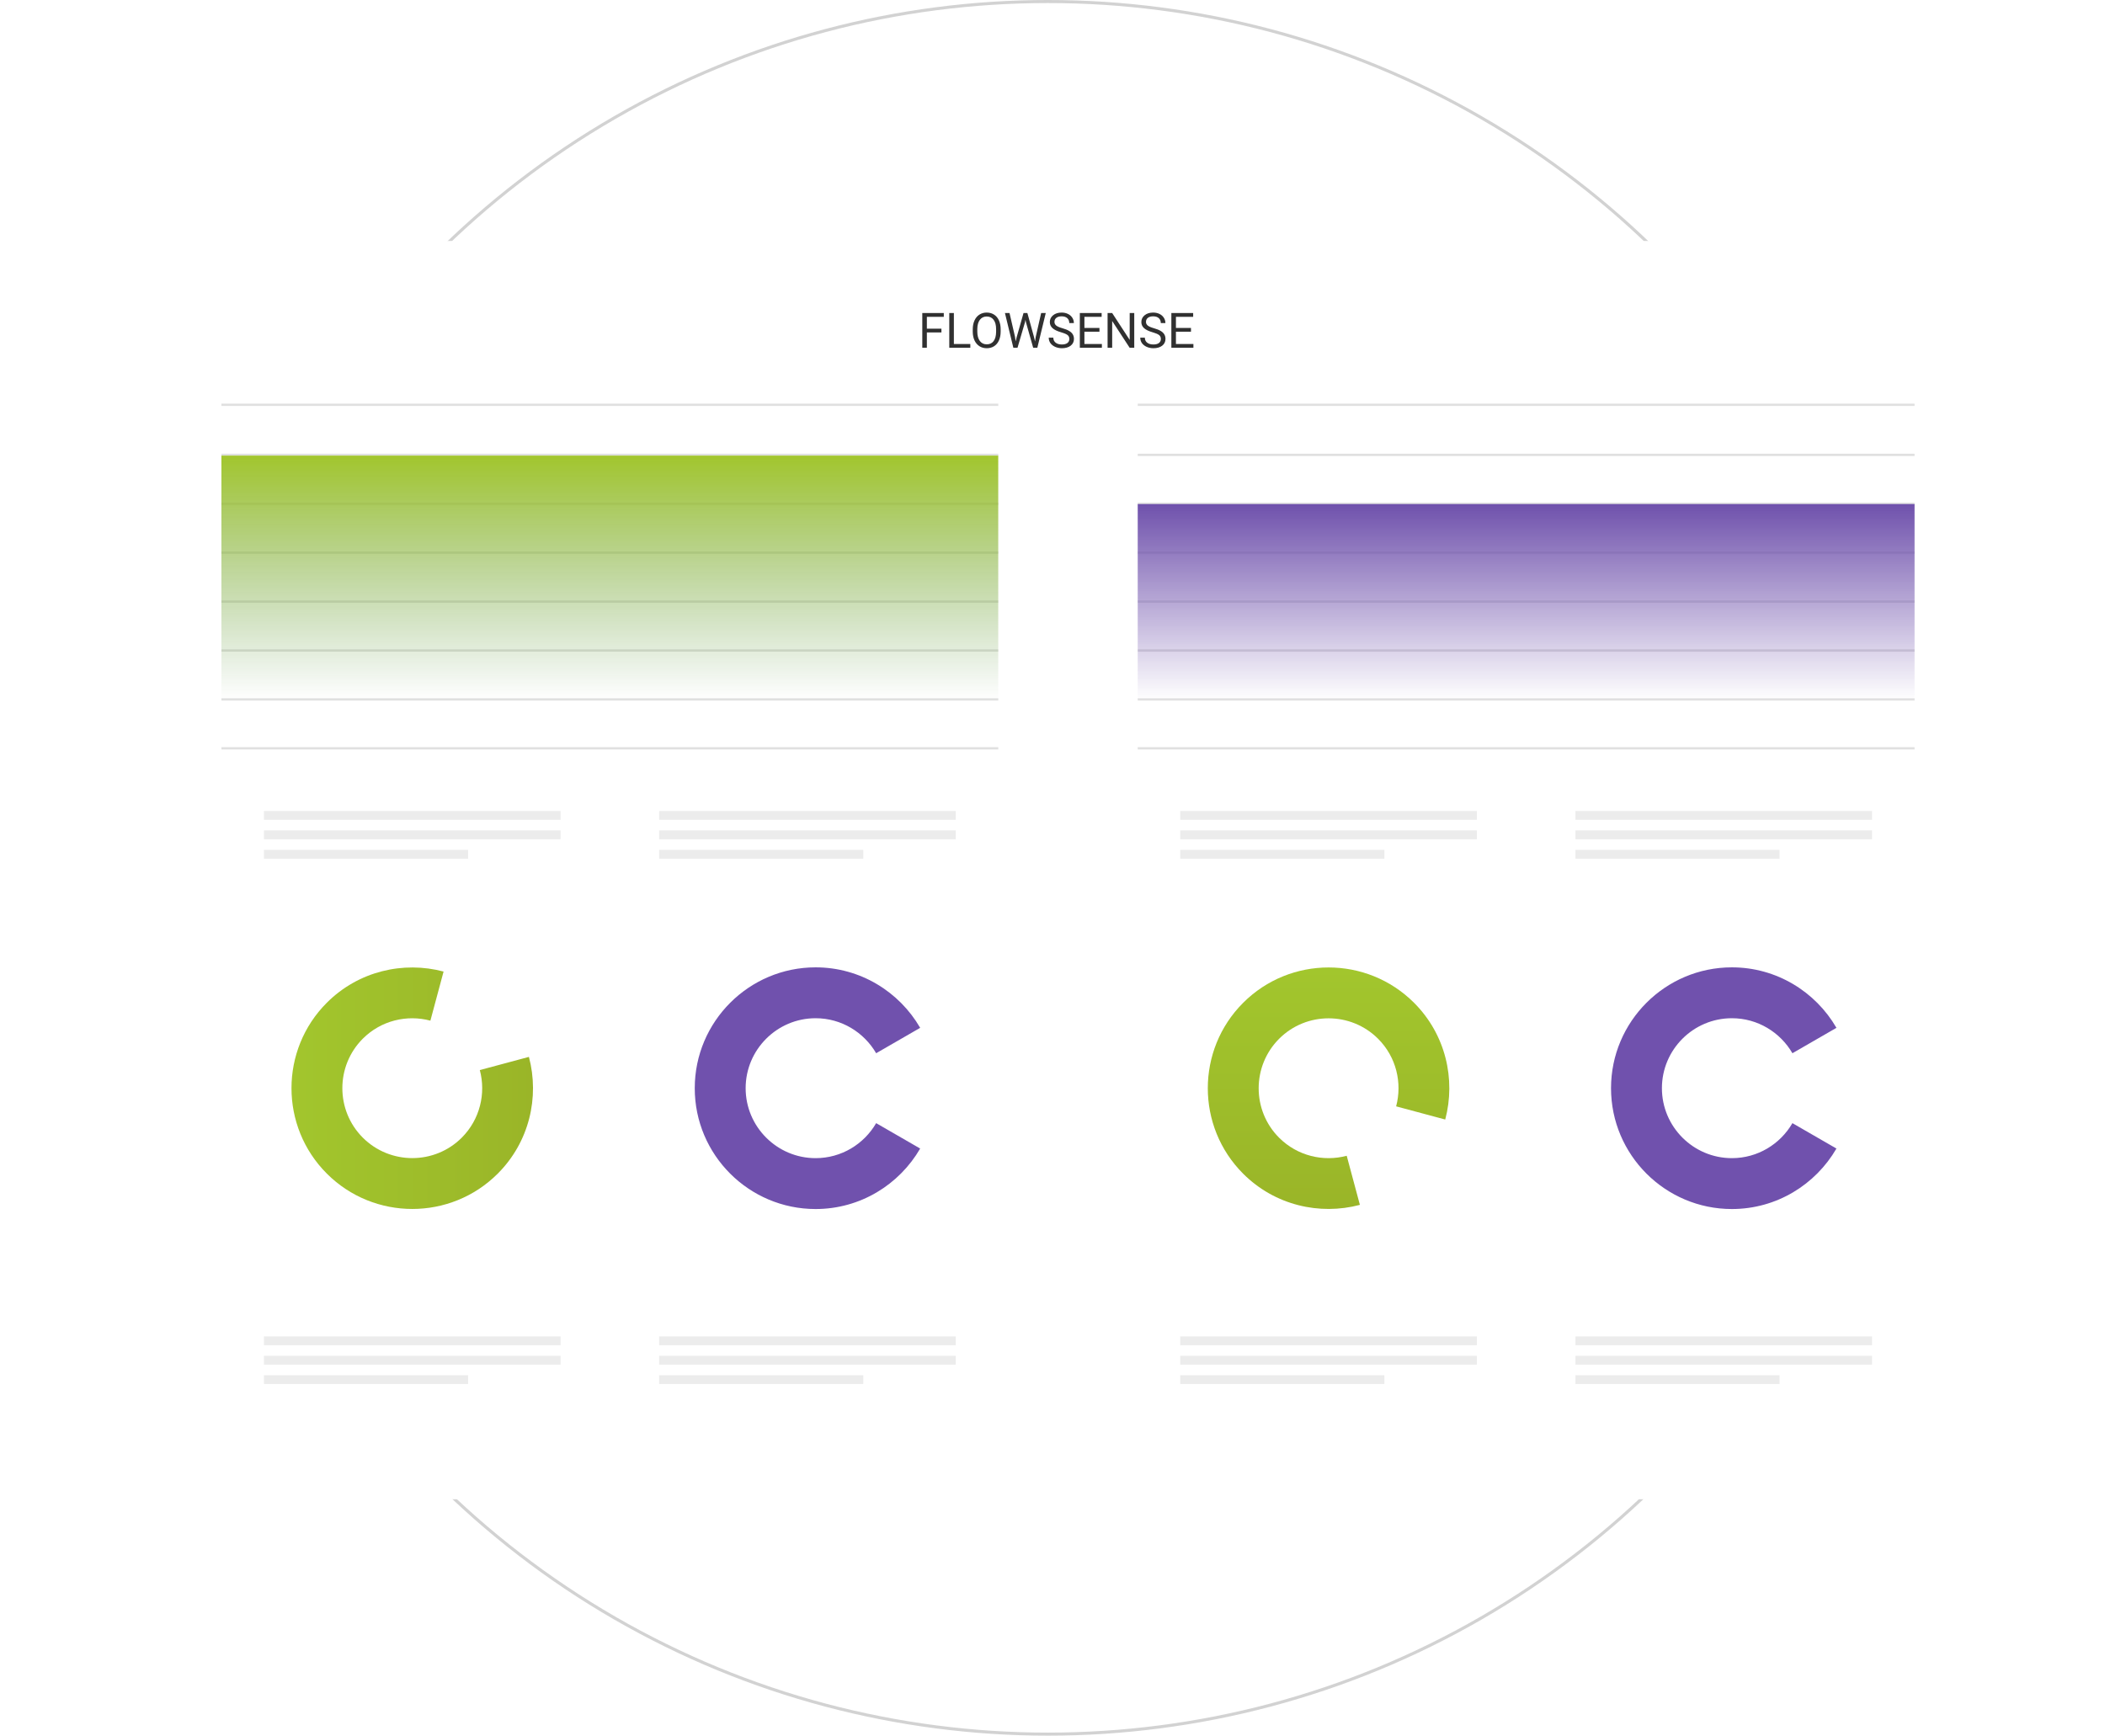 <svg width="690" height="569" viewBox="0 0 690 569" fill="none" xmlns="http://www.w3.org/2000/svg">
<circle cx="343.5" cy="284.5" r="284" stroke="#D2D2D2"/>
<g filter="url(#filter0_d)">
<path d="M674 78H14V490.5H674V78Z" fill="white"/>
<path d="M307.594 107.977H302.82V113H301.32V101.625H308.367V102.859H302.82V106.75H307.594V107.977ZM311.672 111.773H317.062V113H310.164V101.625H311.672V111.773ZM327.008 107.68C327.008 108.794 326.82 109.768 326.445 110.602C326.07 111.43 325.539 112.062 324.852 112.5C324.164 112.938 323.362 113.156 322.445 113.156C321.549 113.156 320.755 112.938 320.062 112.5C319.37 112.057 318.831 111.43 318.445 110.617C318.065 109.799 317.87 108.854 317.859 107.781V106.961C317.859 105.867 318.049 104.901 318.43 104.062C318.81 103.224 319.346 102.583 320.039 102.141C320.737 101.693 321.534 101.469 322.43 101.469C323.341 101.469 324.143 101.69 324.836 102.133C325.534 102.57 326.07 103.208 326.445 104.047C326.82 104.88 327.008 105.852 327.008 106.961V107.68ZM325.516 106.945C325.516 105.596 325.245 104.562 324.703 103.844C324.161 103.12 323.404 102.758 322.43 102.758C321.482 102.758 320.734 103.12 320.188 103.844C319.646 104.562 319.367 105.562 319.352 106.844V107.68C319.352 108.987 319.625 110.016 320.172 110.766C320.724 111.51 321.482 111.883 322.445 111.883C323.414 111.883 324.164 111.531 324.695 110.828C325.227 110.12 325.5 109.107 325.516 107.789V106.945ZM331.711 109.414L331.93 110.914L332.25 109.562L334.5 101.625H335.766L337.961 109.562L338.273 110.938L338.516 109.406L340.281 101.625H341.789L339.031 113H337.664L335.32 104.711L335.141 103.844L334.961 104.711L332.531 113H331.164L328.414 101.625H329.914L331.711 109.414ZM346.812 107.93C345.526 107.56 344.589 107.107 344 106.57C343.417 106.029 343.125 105.362 343.125 104.57C343.125 103.674 343.482 102.935 344.195 102.352C344.914 101.763 345.846 101.469 346.992 101.469C347.773 101.469 348.469 101.62 349.078 101.922C349.693 102.224 350.167 102.641 350.5 103.172C350.839 103.703 351.008 104.284 351.008 104.914H349.5C349.5 104.227 349.281 103.688 348.844 103.297C348.406 102.901 347.789 102.703 346.992 102.703C346.253 102.703 345.674 102.867 345.258 103.195C344.846 103.518 344.641 103.969 344.641 104.547C344.641 105.01 344.836 105.404 345.227 105.727C345.622 106.044 346.292 106.336 347.234 106.602C348.182 106.867 348.922 107.161 349.453 107.484C349.99 107.802 350.385 108.174 350.641 108.602C350.901 109.029 351.031 109.531 351.031 110.109C351.031 111.031 350.672 111.771 349.953 112.328C349.234 112.88 348.273 113.156 347.07 113.156C346.289 113.156 345.56 113.008 344.883 112.711C344.206 112.409 343.682 111.997 343.312 111.477C342.948 110.956 342.766 110.365 342.766 109.703H344.273C344.273 110.391 344.526 110.935 345.031 111.336C345.542 111.732 346.221 111.93 347.07 111.93C347.862 111.93 348.469 111.768 348.891 111.445C349.312 111.122 349.523 110.682 349.523 110.125C349.523 109.568 349.328 109.138 348.938 108.836C348.547 108.529 347.839 108.227 346.812 107.93ZM359.391 107.742H354.461V111.773H360.188V113H352.961V101.625H360.109V102.859H354.461V106.516H359.391V107.742ZM370.797 113H369.289L363.562 104.234V113H362.055V101.625H363.562L369.305 110.43V101.625H370.797V113ZM376.812 107.93C375.526 107.56 374.589 107.107 374 106.57C373.417 106.029 373.125 105.362 373.125 104.57C373.125 103.674 373.482 102.935 374.195 102.352C374.914 101.763 375.846 101.469 376.992 101.469C377.773 101.469 378.469 101.62 379.078 101.922C379.693 102.224 380.167 102.641 380.5 103.172C380.839 103.703 381.008 104.284 381.008 104.914H379.5C379.5 104.227 379.281 103.688 378.844 103.297C378.406 102.901 377.789 102.703 376.992 102.703C376.253 102.703 375.674 102.867 375.258 103.195C374.846 103.518 374.641 103.969 374.641 104.547C374.641 105.01 374.836 105.404 375.227 105.727C375.622 106.044 376.292 106.336 377.234 106.602C378.182 106.867 378.922 107.161 379.453 107.484C379.99 107.802 380.385 108.174 380.641 108.602C380.901 109.029 381.031 109.531 381.031 110.109C381.031 111.031 380.672 111.771 379.953 112.328C379.234 112.88 378.273 113.156 377.07 113.156C376.289 113.156 375.56 113.008 374.883 112.711C374.206 112.409 373.682 111.997 373.312 111.477C372.948 110.956 372.766 110.365 372.766 109.703H374.273C374.273 110.391 374.526 110.935 375.031 111.336C375.542 111.732 376.221 111.93 377.07 111.93C377.862 111.93 378.469 111.768 378.891 111.445C379.312 111.122 379.523 110.682 379.523 110.125C379.523 109.568 379.328 109.138 378.938 108.836C378.547 108.529 377.839 108.227 376.812 107.93ZM389.391 107.742H384.461V111.773H390.188V113H382.961V101.625H390.109V102.859H384.461V106.516H389.391V107.742Z" fill="#303030"/>
<path d="M71.575 148.125H326.23" stroke="#E0E0E0" stroke-width="0.75" stroke-miterlimit="10"/>
<path d="M71.575 164.16H326.23" stroke="#E0E0E0" stroke-width="0.75" stroke-miterlimit="10"/>
<path d="M71.575 131.7H326.23" stroke="#E0E0E0" stroke-width="0.75" stroke-miterlimit="10"/>
<path d="M71.575 180.18H326.23" stroke="#E0E0E0" stroke-width="0.75" stroke-miterlimit="10"/>
<path d="M71.575 196.215H326.23" stroke="#E0E0E0" stroke-width="0.75" stroke-miterlimit="10"/>
<path d="M71.575 212.25H326.23" stroke="#E0E0E0" stroke-width="0.75" stroke-miterlimit="10"/>
<path d="M71.575 228.285H326.23" stroke="#E0E0E0" stroke-width="0.75" stroke-miterlimit="10"/>
<path d="M71.575 244.32H326.23" stroke="#E0E0E0" stroke-width="0.75" stroke-miterlimit="10"/>
<path d="M326.215 148.365H71.575V228.555H326.215V148.365Z" fill="url(#paint0_linear)"/>
<path d="M182.755 264.87H85.525V267.765H182.755V264.87Z" fill="#ECECEC"/>
<path d="M182.755 271.23H85.525V274.125H182.755V271.23Z" fill="#ECECEC"/>
<path d="M152.44 277.605H85.525V280.5H152.44V277.605Z" fill="#ECECEC"/>
<path d="M312.295 264.87H215.065V267.765H312.295V264.87Z" fill="#ECECEC"/>
<path d="M312.295 271.23H215.065V274.125H312.295V271.23Z" fill="#ECECEC"/>
<path d="M281.98 277.605H215.065V280.5H281.98V277.605Z" fill="#ECECEC"/>
<path d="M182.755 437.115H85.525V440.01H182.755V437.115Z" fill="#ECECEC"/>
<path d="M182.755 443.476H85.525V446.371H182.755V443.476Z" fill="#ECECEC"/>
<path d="M152.44 449.835H85.525V452.73H152.44V449.835Z" fill="#ECECEC"/>
<path d="M312.295 437.115H215.065V440.01H312.295V437.115Z" fill="#ECECEC"/>
<path d="M312.295 443.476H215.065V446.371H312.295V443.476Z" fill="#ECECEC"/>
<path d="M281.98 449.835H215.065V452.73H281.98V449.835Z" fill="#ECECEC"/>
<path d="M371.935 148.125H626.575" stroke="#E0E0E0" stroke-width="0.75" stroke-miterlimit="10"/>
<path d="M371.935 164.16H626.575" stroke="#E0E0E0" stroke-width="0.75" stroke-miterlimit="10"/>
<path d="M371.935 131.7H626.575" stroke="#E0E0E0" stroke-width="0.75" stroke-miterlimit="10"/>
<path d="M371.935 180.18H626.575" stroke="#E0E0E0" stroke-width="0.75" stroke-miterlimit="10"/>
<path d="M371.935 196.215H626.575" stroke="#E0E0E0" stroke-width="0.75" stroke-miterlimit="10"/>
<path d="M371.935 212.25H626.575" stroke="#E0E0E0" stroke-width="0.75" stroke-miterlimit="10"/>
<path d="M371.935 228.285H626.575" stroke="#E0E0E0" stroke-width="0.75" stroke-miterlimit="10"/>
<path d="M371.935 244.32H626.575" stroke="#E0E0E0" stroke-width="0.75" stroke-miterlimit="10"/>
<path d="M626.575 164.25H371.935V228.54H626.575V164.25Z" fill="url(#paint1_linear)"/>
<path d="M483.1 264.87H385.87V267.765H483.1V264.87Z" fill="#ECECEC"/>
<path d="M483.1 271.23H385.87V274.125H483.1V271.23Z" fill="#ECECEC"/>
<path d="M452.785 277.605H385.87V280.5H452.785V277.605Z" fill="#ECECEC"/>
<path d="M612.64 264.87H515.41V267.765H612.64V264.87Z" fill="#ECECEC"/>
<path d="M612.64 271.23H515.41V274.125H612.64V271.23Z" fill="#ECECEC"/>
<path d="M582.325 277.605H515.41V280.5H582.325V277.605Z" fill="#ECECEC"/>
<path d="M483.1 437.115H385.87V440.01H483.1V437.115Z" fill="#ECECEC"/>
<path d="M483.1 443.476H385.87V446.371H483.1V443.476Z" fill="#ECECEC"/>
<path d="M452.785 449.835H385.87V452.73H452.785V449.835Z" fill="#ECECEC"/>
<path d="M612.64 437.115H515.41V440.01H612.64V437.115Z" fill="#ECECEC"/>
<path d="M612.64 443.476H515.41V446.371H612.64V443.476Z" fill="#ECECEC"/>
<path d="M582.325 449.835H515.41V452.73H582.325V449.835Z" fill="#ECECEC"/>
<path d="M162.16 383.745C172.51 373.395 175.885 358.71 172.375 345.48L156.28 349.8C158.32 357.45 156.355 365.955 150.37 371.955C141.43 380.895 126.88 380.895 117.925 371.955C108.985 363.015 108.985 348.465 117.925 339.51C123.91 333.525 132.415 331.56 140.08 333.6L144.4 317.505C131.185 313.995 116.485 317.37 106.135 327.72C90.685 343.17 90.685 368.31 106.135 383.745C121.585 399.195 146.725 399.195 162.16 383.745Z" fill="url(#paint2_linear)"/>
<path d="M266.35 395.355C280.99 395.355 293.755 387.36 300.625 375.525L286.195 367.2C282.22 374.055 274.825 378.675 266.35 378.675C253.705 378.675 243.415 368.385 243.415 355.74C243.415 343.095 253.705 332.805 266.35 332.805C274.825 332.805 282.22 337.44 286.195 344.28L300.625 335.955C293.77 324.12 280.99 316.125 266.35 316.125C244.51 316.125 226.735 333.9 226.735 355.74C226.72 377.595 244.495 395.355 266.35 395.355Z" fill="#7051AD"/>
<path d="M406.495 383.775C416.845 394.125 431.53 397.5 444.76 393.99L440.44 377.895C432.79 379.935 424.285 377.97 418.285 371.985C409.345 363.045 409.345 348.495 418.285 339.54C427.225 330.6 441.775 330.6 450.73 339.54C456.715 345.525 458.68 354.03 456.64 361.695L472.735 366.015C476.245 352.8 472.87 338.1 462.52 327.75C447.07 312.3 421.93 312.3 406.495 327.75C391.045 343.185 391.045 368.325 406.495 383.775Z" fill="url(#paint3_linear)"/>
<path d="M566.695 395.355C581.335 395.355 594.1 387.36 600.97 375.525L586.54 367.2C582.565 374.055 575.17 378.675 566.695 378.675C554.05 378.675 543.76 368.385 543.76 355.74C543.76 343.095 554.05 332.805 566.695 332.805C575.17 332.805 582.565 337.44 586.54 344.28L600.97 335.955C594.115 324.12 581.335 316.125 566.695 316.125C544.855 316.125 527.08 333.9 527.08 355.74C527.08 377.595 544.855 395.355 566.695 395.355Z" fill="#7051AD"/>
</g>
<defs>
<filter id="filter0_d" x="0" y="64" width="690" height="442.5" filterUnits="userSpaceOnUse" color-interpolation-filters="sRGB">
<feFlood flood-opacity="0" result="BackgroundImageFix"/>
<feColorMatrix in="SourceAlpha" type="matrix" values="0 0 0 0 0 0 0 0 0 0 0 0 0 0 0 0 0 0 127 0" result="hardAlpha"/>
<feOffset dx="1" dy="1"/>
<feGaussianBlur stdDeviation="7.5"/>
<feComposite in2="hardAlpha" operator="out"/>
<feColorMatrix type="matrix" values="0 0 0 0 0 0 0 0 0 0 0 0 0 0 0 0 0 0 0.25 0"/>
<feBlend mode="normal" in2="BackgroundImageFix" result="effect1_dropShadow"/>
<feBlend mode="normal" in="SourceGraphic" in2="effect1_dropShadow" result="shape"/>
</filter>
<linearGradient id="paint0_linear" x1="198.905" y1="228.547" x2="198.905" y2="148.364" gradientUnits="userSpaceOnUse">
<stop stop-color="#689D59" stop-opacity="0"/>
<stop offset="1" stop-color="#A2C62D"/>
</linearGradient>
<linearGradient id="paint1_linear" x1="499.258" y1="228.546" x2="499.258" y2="164.255" gradientUnits="userSpaceOnUse">
<stop stop-color="#6F51AC" stop-opacity="0"/>
<stop offset="1" stop-color="#6F51AC"/>
</linearGradient>
<linearGradient id="paint2_linear" x1="94.552" y1="355.742" x2="173.722" y2="355.742" gradientUnits="userSpaceOnUse">
<stop stop-color="#A2C62D"/>
<stop offset="1" stop-color="#9AB528"/>
</linearGradient>
<linearGradient id="paint3_linear" x1="434.49" y1="316.156" x2="434.49" y2="395.327" gradientUnits="userSpaceOnUse">
<stop stop-color="#A2C62D"/>
<stop offset="1" stop-color="#9AB528"/>
</linearGradient>
</defs>
</svg>
